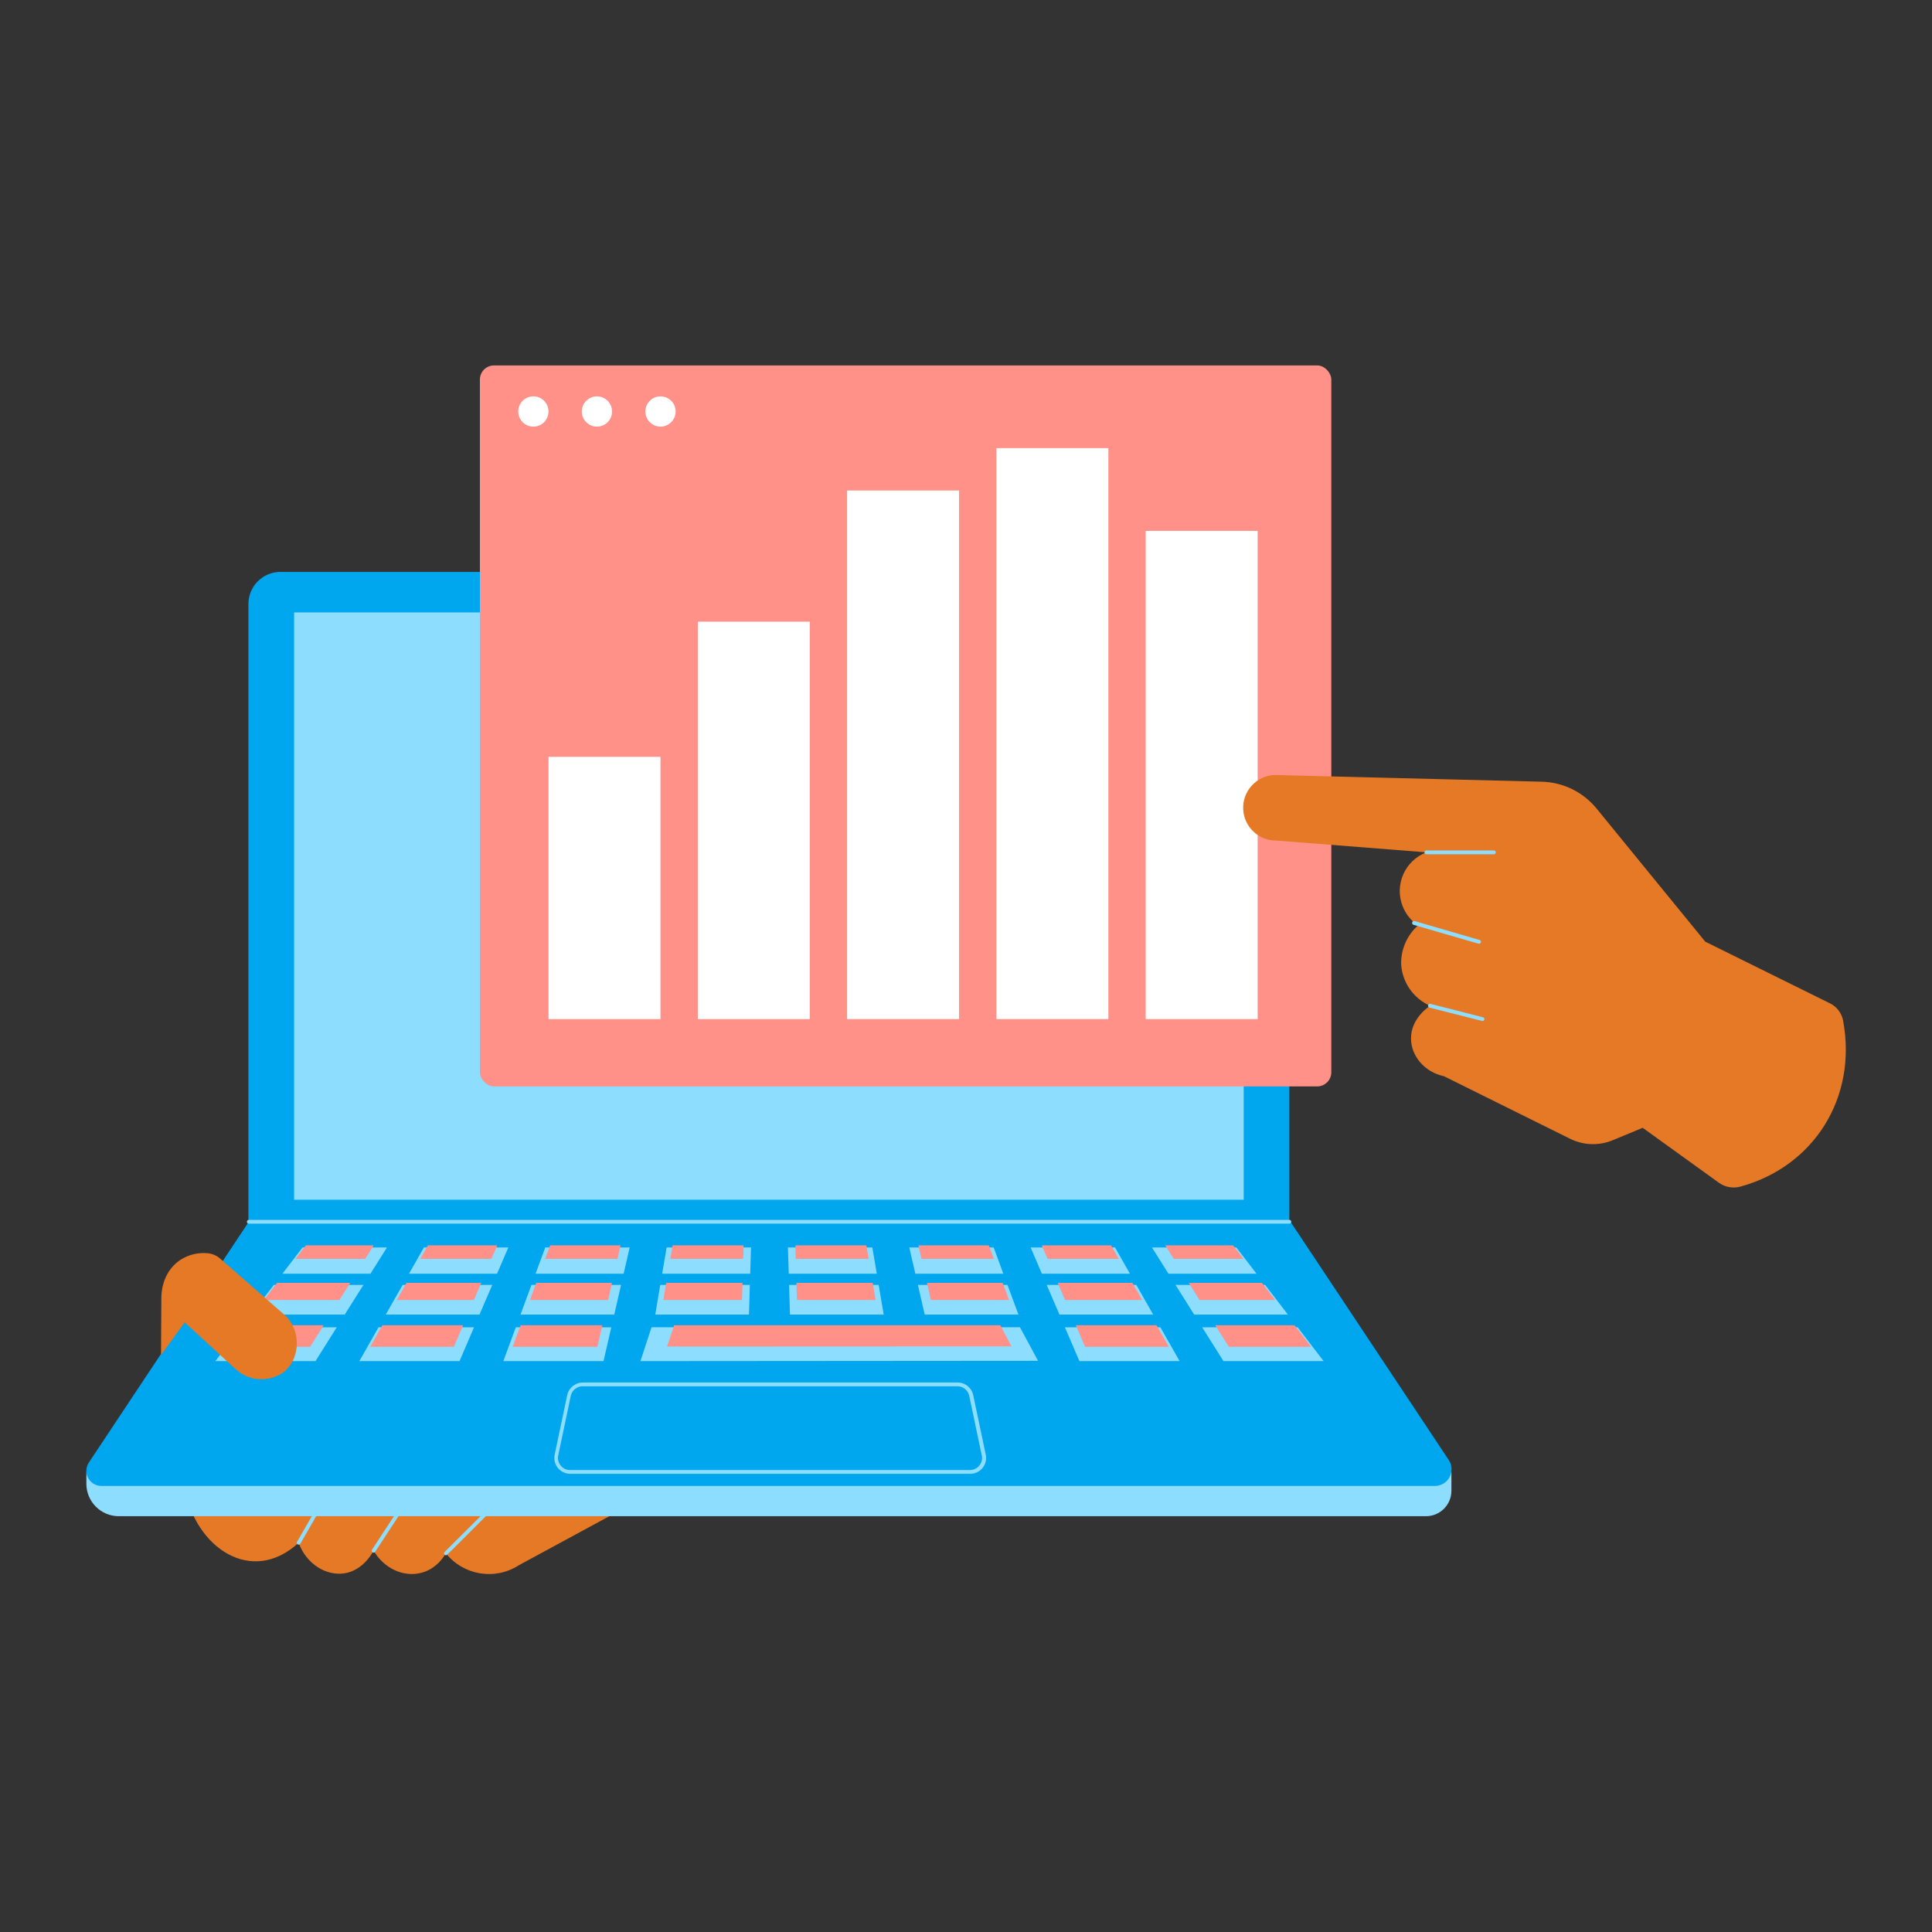 <?xml version="1.0" encoding="UTF-8"?>
<svg id="Layer_1" data-name="Layer 1" xmlns="http://www.w3.org/2000/svg" viewBox="0 0 512 512">
  <rect x="0" y="0" width="512" height="512" fill="#333333" stroke="none"/>
  <defs>
    <style>
      .cls-1 {
        fill: #ff9189;
      }

      .cls-1, .cls-2, .cls-3, .cls-4, .cls-5 {
        stroke-width: 0px;
      }

      .cls-2 {
        fill: #00a6ee;
      }

      .cls-3 {
        fill: #fff;
      }

      .cls-4 {
        fill: #8dddff;
      }

      .cls-5 {
        fill: #e67925;
      }
    </style>
  </defs>
  <g id="Holding_laptop_data_analist_" data-name="Holding laptop data analist ">
    <path class="cls-5" d="m48.93,394.34c2.81,15.78,17.73,26,30.22,14.51,2,5.61,7.3,8.87,12.18,8.09s7.39-5.42,7.68-6c4.43,7.53,14.47,8.69,19.15.7,4.68,5.86,13.03,7.23,19.33,3.17l27.24-14.76-29.32-9.84-86.48,4.13Z"/>
    <path class="cls-4" d="m118.16,412.16c-.28,0-.5-.23-.49-.51,0-.13.05-.25.14-.34l14.05-14c.21-.18.53-.15.7.06.16.19.16.46,0,.65-15.03,14.98-14.09,14.14-14.4,14.14Z"/>
    <path class="cls-4" d="m98.59,410.69l9.31-14.24c.16-.23.47-.29.7-.14.23.15.29.46.14.69l-9.31,14.24c-.15.23-.46.3-.69.15-.23-.15-.3-.46-.15-.7h0Z"/>
    <path class="cls-4" d="m79.15,409.35c-.28,0-.5-.23-.5-.5,0-.09.02-.17.07-.25l8.35-14.51c.11-.25.41-.36.66-.25.25.11.36.41.25.66-.01.03-.03.06-.05.09l-8.34,14.51c-.09.16-.26.25-.44.25Z"/>
    <path class="cls-4" d="m22.89,390.07h361.75v5c0,3.72-3.02,6.74-6.74,6.74H31.49c-4.75,0-8.6-3.85-8.6-8.6h0v-3.16.02Z"/>
    <path class="cls-2" d="m74.35,151.56h256.26c6.12,0,11.08,4.96,11.08,11.08v161.14H65.83v-163.71c0-4.7,3.81-8.51,8.51-8.51h.01,0Z"/>
    <path class="cls-2" d="m380.19,393.79H26.91c-2.21.01-4.01-1.76-4.03-3.97,0-.81.23-1.6.69-2.27l42.37-63.77h276.06l41.93,63.12c1.36,2.03.81,4.79-1.22,6.14-.74.5-1.62.76-2.52.75h0Z"/>
    <path class="cls-4" d="m77.94,162.3h251.65v155.65H77.94v-155.65Z"/>
    <rect class="cls-1" x="127.18" y="96.84" width="225.63" height="191.07" rx="3.75" ry="3.75"/>
    <circle class="cls-3" cx="141.35" cy="109.05" r="4.01"/>
    <circle class="cls-3" cx="158.19" cy="109.05" r="4.01"/>
    <circle class="cls-3" cx="175.04" cy="109.05" r="4.01"/>
    <path class="cls-3" d="m145.36,200.57h29.67v69.51h-29.67v-69.51Z"/>
    <path class="cls-3" d="m184.93,164.75h29.67v105.33h-29.67v-105.33Z"/>
    <path class="cls-3" d="m224.49,129.99h29.67v140.08h-29.67v-140.08Z"/>
    <path class="cls-3" d="m264.06,118.76h29.67v151.31h-29.67V118.76Z"/>
    <path class="cls-3" d="m303.62,140.69h29.67v129.39h-29.67v-129.39Z"/>
    <g>
      <path class="cls-4" d="m98.18,337.55h-23.34l5.34-6.96h22.37l-4.37,6.96Z"/>
      <path class="cls-4" d="m131.72,337.55h-23.33l3.95-6.96h22.37l-2.99,6.96Z"/>
      <path class="cls-4" d="m165.27,337.55h-23.34l2.57-6.96h22.37l-1.6,6.96Z"/>
      <path class="cls-4" d="m198.81,337.55h-23.33l1.18-6.96h22.37l-.22,6.96Z"/>
      <path class="cls-4" d="m232.36,337.55h-23.34l-.21-6.96h22.37l1.18,6.96Z"/>
      <path class="cls-4" d="m265.9,337.55h-23.33l-1.6-6.96h22.37l2.56,6.96Z"/>
      <path class="cls-4" d="m299.45,337.55h-23.34l-2.98-6.96h22.37l3.95,6.96Z"/>
      <path class="cls-4" d="m333,337.55h-23.34l-4.38-6.96h22.37l5.35,6.96Z"/>
      <path class="cls-4" d="m91.36,348.38h-24.84l6.04-7.86h23.75l-4.95,7.86Z"/>
      <path class="cls-4" d="m127.07,348.38h-24.84l4.47-7.86h23.75l-3.38,7.86Z"/>
      <path class="cls-4" d="m162.78,348.38h-24.84l2.9-7.86h23.75l-1.81,7.86Z"/>
      <path class="cls-4" d="m198.49,348.38h-24.84l1.32-7.86h23.75l-.23,7.86Z"/>
      <path class="cls-4" d="m234.19,348.38h-24.84l-.24-7.86h23.75l1.33,7.86Z"/>
      <path class="cls-4" d="m269.9,348.38h-24.84l-1.81-7.86h23.75l2.9,7.86Z"/>
      <path class="cls-4" d="m305.61,348.38h-24.84l-3.38-7.86h23.75l4.47,7.86Z"/>
      <path class="cls-4" d="m341.31,348.38h-24.84l-4.94-7.86h23.75l6.03,7.86Z"/>
      <path class="cls-4" d="m83.61,360.71h-26.55l6.88-8.96h25.3l-5.63,8.96Z"/>
      <path class="cls-4" d="m121.78,360.71h-26.55l5.08-8.96h25.31l-3.84,8.96Z"/>
      <path class="cls-4" d="m159.94,360.71h-26.55l3.3-8.96h25.31l-2.06,8.96Z"/>
      <path class="cls-4" d="m275.1,360.63l-105.38.08,2.94-8.97h97.64s4.8,8.89,4.8,8.89Z"/>
      <path class="cls-4" d="m312.61,360.71h-26.55l-3.85-8.96h25.31l5.09,8.96Z"/>
      <path class="cls-4" d="m350.78,360.71h-26.55l-5.64-8.96h25.31l6.88,8.96Z"/>
    </g>
    <path class="cls-1" d="m78.3,333.61l2.76-3.58h17.97l-2.25,3.58h-18.48Z"/>
    <path class="cls-1" d="m111.36,333.61l2.04-3.58h18.37l-1.53,3.58h-18.88Z"/>
    <path class="cls-1" d="m144.47,333.61l1.32-3.58h18.66l-.82,3.58h-19.16Z"/>
    <path class="cls-1" d="m177.64,333.61l.61-3.58h18.81l-.11,3.58h-19.31Z"/>
    <path class="cls-1" d="m210.88,333.61l-.1-3.58h18.81l.61,3.58h-19.32Z"/>
    <path class="cls-1" d="m244.21,333.61l-.82-3.58h18.66l1.32,3.58h-19.16Z"/>
    <path class="cls-1" d="m277.6,333.61l-1.53-3.58h18.37l2.04,3.58h-18.88Z"/>
    <path class="cls-1" d="m311.05,333.61l-2.24-3.58h17.97l2.75,3.58h-18.48Z"/>
    <path class="cls-1" d="m69.93,344.52l3.49-4.55h19.39l-2.85,4.55h-20.03Z"/>
    <path class="cls-1" d="m105.16,344.52l2.58-4.55h19.78l-1.94,4.55h-20.42Z"/>
    <path class="cls-1" d="m140.44,344.52l1.68-4.55h20.06l-1.03,4.55h-20.71Z"/>
    <path class="cls-1" d="m175.78,344.52l.78-4.55h20.21l-.13,4.55h-20.86Z"/>
    <path class="cls-1" d="m211.2,344.52l-.14-4.55h20.22l.78,4.55h-20.86Z"/>
    <path class="cls-1" d="m246.69,344.52l-1.04-4.55h20.07l1.68,4.55h-20.71Z"/>
    <path class="cls-1" d="m282.25,344.52l-1.94-4.55h19.78l2.59,4.55h-20.43Z"/>
    <path class="cls-1" d="m317.88,344.52l-2.85-4.55h19.39l3.49,4.55h-20.03Z"/>
    <path class="cls-1" d="m60.4,356.92l4.38-5.71h20.99l-3.58,5.71h-21.79Z"/>
    <path class="cls-1" d="m98.1,356.92l3.25-5.71h21.38l-2.44,5.71h-22.19Z"/>
    <path class="cls-1" d="m135.85,356.92l2.11-5.71h21.66l-1.3,5.71h-22.47Z"/>
    <path class="cls-1" d="m176.76,356.85l1.89-5.64h86.45l2.95,5.6-91.29.04Z"/>
    <path class="cls-1" d="m287.55,356.92l-2.44-5.71h21.38l3.25,5.71h-22.19Z"/>
    <path class="cls-1" d="m325.64,356.92l-3.57-5.71h20.98l4.39,5.71h-21.8Z"/>
    <path class="cls-4" d="m341.69,324.28H65.94c-.28,0-.5-.22-.5-.5s.22-.5.5-.5h275.75c.28,0,.5.22.5.5s-.22.5-.5.5Z"/>
    <path class="cls-4" d="m257.1,390.57h-106c-2.31,0-4.2-1.86-4.2-4.18,0-.3.03-.59.09-.88l3.33-15.8c.42-1.94,2.13-3.32,4.11-3.33h99.38c1.98,0,3.69,1.39,4.1,3.33l3.33,15.8c.48,2.26-.96,4.49-3.23,4.97-.3.06-.61.09-.91.09h0Zm-102.71-23.19c-1.51,0-2.81,1.06-3.13,2.53l-3.33,15.81c-.36,1.72.74,3.42,2.46,3.78.22.05.44.07.67.07h106c1.76,0,3.19-1.43,3.19-3.19,0-.22-.02-.44-.07-.66l-3.33-15.81c-.32-1.47-1.61-2.53-3.12-2.53h-99.34Z"/>
    <path class="cls-5" d="m42.67,359.09l.09-15.1c0-.35-.18-6.62,5-10.08,2.14-1.4,4.69-2.03,7.24-1.79,1.22.1,2.38.59,3.3,1.39l17.77,15.54c4,4.66,3.15,11.47-1,14.65-3.86,2.68-9.06,2.36-12.55-.79l-13.58-12.47-6.27,8.65Z"/>
    <path class="cls-5" d="m484.91,265.87l-33-16.32-28.8-35.28c-3.57-4.37-8.87-6.97-14.51-7.11l-70.86-1.78c-4.79.22-8.5,4.29-8.28,9.08.22,4.69,4.11,8.36,8.8,8.29l39.74,3.13c-5.67,2.18-8.5,8.55-6.31,14.22.81,2.09,2.23,3.89,4.09,5.15-2.98,2.67-4.62,6.53-4.45,10.53.39,4.73,3.33,8.86,7.67,10.77-.29.17-5.1,3.28-5.07,8.66,0,4.63,3.61,8.92,8.73,10l33.44,16.58c3.54,1.75,7.65,1.89,11.3.38l7.93-3.29,20.21,14.57c1.66,1.19,3.77,1.55,5.74,1,19.33-5.32,31-23.45,27.15-44.05-.4-1.98-1.7-3.66-3.52-4.53h0Z"/>
    <path class="cls-4" d="m395.9,226.38h-17.9c-.28,0-.5-.22-.5-.5s.22-.5.5-.5h17.9c.28,0,.5.22.5.5s-.22.5-.5.5Z"/>
    <path class="cls-4" d="m391.9,250.09c-.11,0,.83.26-17.3-5-.28-.08-.44-.36-.36-.64.08-.28.36-.44.64-.36l17.16,5c.28.04.47.29.43.57s-.29.47-.57.43Z"/>
    <path class="cls-4" d="m392.9,270.58c-.1,0,.9.24-14.07-3.55-.28-.07-.44-.35-.38-.62s.35-.44.62-.38l13.92,3.56c.27.05.45.32.39.59-.05.23-.25.4-.49.4Z"/>
  </g>
</svg>